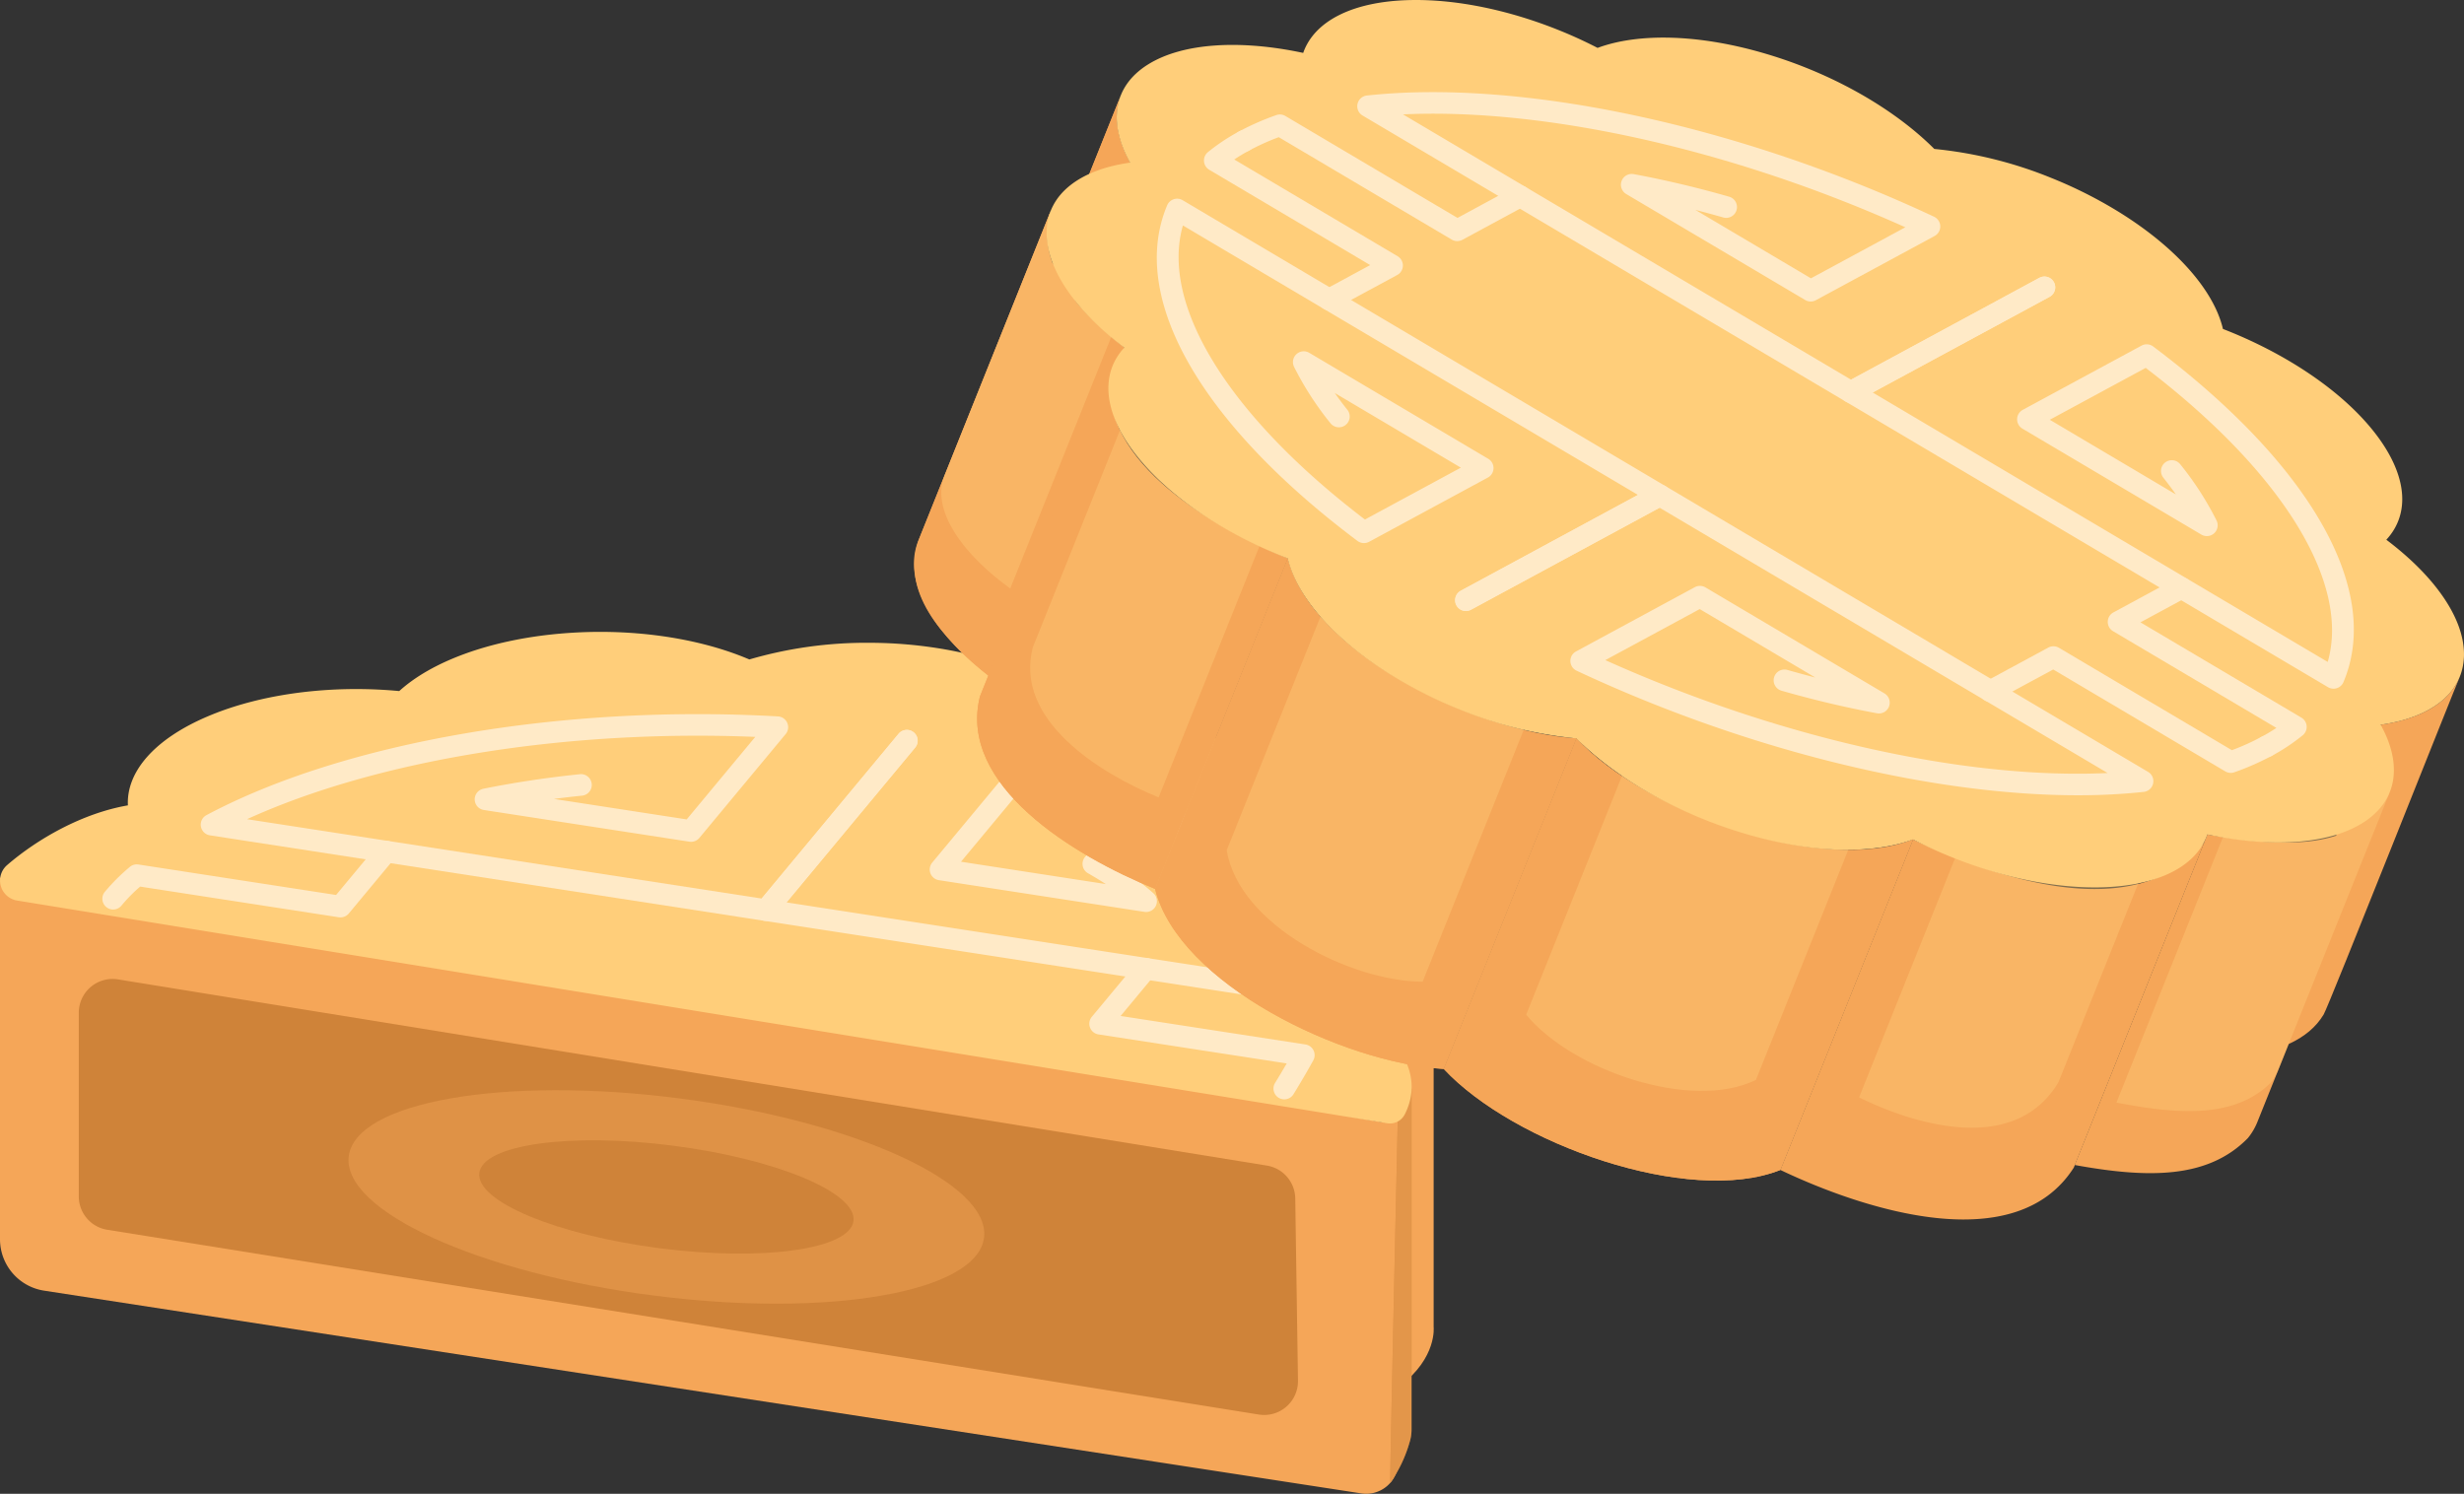   <svg xmlns="http://www.w3.org/2000/svg" viewBox="0 0 459.338 278.507">
   <rect x="0" y="0" width="459.338" height="278.507" fill="#333333" stroke="none"/>
   <g data-name="图层 2">
    <g data-name="图层 1">
     <path d="M267.26,177.594v69.8s.671,5.721-6.242,10.966c0-2.813-4.117-66.776-4.117-66.776Z" style="fill:#f5a658">
     </path>
     <path d="M260.656,272.533V209.751L0,163.631v67.414a9.7,9.7,0,0,0,8.224,9.587l245.551,37.8A5.972,5.972,0,0,0,260.656,272.533Z" style="fill:#f5a658">
     </path>
     <path d="M263.139,202.952v63.567a7.773,7.773,0,0,1-.336,2.276,25.381,25.381,0,0,1-3.648,7.7c0-4.449,1.5-71.627,1.5-71.627Z" style="fill:#cf8339">
     </path>
     <g style="opacity:0.53">
      <path d="M263.139,202.952v63.567a7.773,7.773,0,0,1-.336,2.276,25.381,25.381,0,0,1-3.648,7.7c0-4.449,1.5-71.627,1.5-71.627Z" style="fill:#f5a658">
      </path>
     </g>
     <path d="M1.311,161.3c5.672-4.9,14.027-9.678,22.533-11.147-.3-6.173,4.821-12.356,15.033-16.657,8.009-3.379,17.795-5.031,27.529-5.03,2.69,0,5.377.126,8.02.376,5.96-5.418,16.616-9.5,29.8-10.691,2.579-.232,5.145-.345,7.677-.345,10.407,0,20.217,1.9,27.79,5.143a77.719,77.719,0,0,1,22.2-3.106,82.363,82.363,0,0,1,14.362,1.244c12.612,2.244,21.789,7.135,25.875,12.967.337,0,.672-.006,1.009-.006,12.1,0,24.109,2.532,32.544,7.471,8.659,5.077,11.68,11.591,9.353,17.661,10.915,2.957,19.14,8.24,21.53,14.8s-1.552,12.935-9.663,17.609c5.785,4.717,7.835,10.519,4.973,16.177a3.113,3.113,0,0,1-3.272,1.656L3.191,167.9A3.791,3.791,0,0,1,1.311,161.3Z" style="fill:#ffce7a">
     </path>
     <path d="M63.473,171.04a2.112,2.112,0,0,1-.306-.023L26.126,165.3a29.079,29.079,0,0,0-3.485,3.546,2.012,2.012,0,1,1-3.095-2.573,36.411,36.411,0,0,1,4.625-4.617,2.007,2.007,0,0,1,1.635-.478l36.848,5.682,7.794-9.379a2.013,2.013,0,0,1,3.1,2.573l-8.523,10.256A2.017,2.017,0,0,1,63.473,171.04Z" style="fill:#ffeac7">
     </path>
     <path d="M142.8,171.7a2.115,2.115,0,0,1-.307-.023L39.131,155.739a2.012,2.012,0,0,1-.64-3.765c25.578-13.627,66.394-20.689,106.539-18.406a2.012,2.012,0,0,1,1.434,3.294l-16.089,19.362a2.016,2.016,0,0,1-1.855.7L90.2,151.017a2.013,2.013,0,0,1-.091-3.962c5.792-1.168,11.878-2.084,18.087-2.723a2.013,2.013,0,0,1,.412,4q-2.689.277-5.342.623l24.747,3.816,12.784-15.385c-35.264-1.448-70.558,4.305-94.742,15.344l95.931,14.793,25.527-30.717a2.012,2.012,0,1,1,3.095,2.572l-26.255,31.6A2.011,2.011,0,0,1,142.8,171.7Z" style="fill:#ffeac7">
     </path>
     <path d="M239.413,204.964a2.013,2.013,0,0,1-1.71-3.07c.688-1.115,1.452-2.4,2.167-3.627l-35.094-5.411a2.013,2.013,0,0,1-1.241-3.276l8.522-10.257a2.013,2.013,0,0,1,3.1,2.573l-6.251,7.523,34.461,5.314a2.012,2.012,0,0,1,1.457,2.958c-1.025,1.867-2.476,4.347-3.693,6.318A2.011,2.011,0,0,1,239.413,204.964Z" style="fill:#ffeac7">
     </path>
     <path d="M246.163,187.644a1.994,1.994,0,0,1-.307-.024L142.494,171.68a2.013,2.013,0,0,1-1.241-3.276l26.255-31.594a2.012,2.012,0,1,1,3.095,2.572L146.62,168.243l97.432,15.027c-1.562-15.29-21.07-29.73-51.91-38.241l-12.99,15.633,26.989,4.162q-1.593-1.036-3.34-2.028a2.013,2.013,0,0,1,1.989-3.5,58.084,58.084,0,0,1,10.216,7.23,2.013,2.013,0,0,1-1.655,3.483l-38.325-5.91a2.013,2.013,0,0,1-1.241-3.276l16.089-19.361a2,2,0,0,1,2.069-.657c35.537,9.529,56.559,26.3,56.232,44.861a2.013,2.013,0,0,1-2.012,1.978Z" style="fill:#ffeac7">
     </path>
     <path d="M14.687,223.053V188.821A6.3,6.3,0,0,1,22,182.6l214.16,34.71a6.3,6.3,0,0,1,5.3,6.129l.508,33.97a6.3,6.3,0,0,1-7.3,6.319L19.992,229.278A6.3,6.3,0,0,1,14.687,223.053Z" style="fill:#cf8339">
     </path>
     <g style="opacity:0.42">
      <ellipse cx="124.23" cy="223.162" rx="18.534" ry="59.698" transform="translate(-112.948 317.929) rotate(-82.676)" style="fill:#f5a658">
      </ellipse>
     </g>
     <ellipse cx="124.23" cy="223.162" rx="9.642" ry="35.162" transform="translate(-112.948 317.929) rotate(-82.676)" style="fill:#cf8339">
     </ellipse>
     <g style="isolation:isolate">
      <path d="M210.66,30.322l-24.73,61.62c-2.526-4.559-3.166-8.925-1.7-12.568l24.73-61.62c-1.462,3.642-.821,8.009,1.7,12.568" style="fill:#f5a658">
      </path>
     </g>
     <path d="M184.226,79.374l24.73-61.62c-1.462,3.642-.821,8.009,1.7,12.568l-24.73,61.62C183.4,87.383,182.764,83.017,184.226,79.374Z" style="fill:#f5a658">
     </path>
     <path d="M458.559,126.174c-2.409,5.788-8.979,8.108-14.754,8.948l-24.73,61.62c5.339-.793,11.186-2.735,14.1-7.6C433.958,188,457.916,127.505,458.559,126.174Z" style="fill:#f5a658">
     </path>
     <g style="isolation:isolate">
      <path d="M209.59,64.821l-24.73,61.62c-9.019-6.806-14.681-14.783-14.47-21.751a11,11,0,0,1,.773-3.794l24.73-61.62c-2.929,9.35,3.559,17.436,13.7,25.545" style="fill:#f5a658">
      </path>
     </g>
     <path d="M171.163,100.9l24.73-61.62c-2.929,9.35,3.559,17.436,13.7,25.545l-24.73,61.62C174.721,118.329,168.235,110.249,171.163,100.9Z" style="fill:#f5a658">
     </path>
     <g style="opacity:0.38">
      <path d="M208.17,60.286l-19.838,49.432c-7.868-5.714-12.887-12.3-12.858-17.95a8.276,8.276,0,0,1,.58-3.06l19.839-49.432c-2.305,7.519,3.424,14.215,12.277,21.01" style="fill:#ffce7a">
      </path>
     </g>
     <path d="M445.5,147.7c-6.262,11.062-19.408,10.332-34,7.884l-24.73,61.62c13.657,2.485,24.826,2.618,32.285-5.024a11.582,11.582,0,0,0,1.71-2.86Z" style="fill:#f5a658">
     </path>
     <g style="opacity:0.38">
      <path d="M445.5,147.7c-5.36,9.271-17.093,8.388-30.145,6.015l-20.808,51.849c12.224,2.384,22.182,2.722,28.678-3.621a9.131,9.131,0,0,0,1.466-2.4Z" style="fill:#ffce7a">
      </path>
     </g>
     <g style="isolation:isolate">
      <path d="M240.054,104.11l-24.73,61.62c-15.246-6.2-36.794-19.341-32.643-35.883l24.731-61.621c-4.137,16.564,17.38,29.659,32.642,35.884" style="fill:#f5a658">
      </path>
     </g>
     <path d="M182.682,129.846l24.73-61.62c-4.137,16.564,17.38,29.659,32.642,35.884l-24.73,61.62C200.077,159.52,178.531,146.4,182.682,129.846Z" style="fill:#f5a658">
     </path>
     <g style="opacity:0.38">
      <path d="M236.178,98.367l-20.185,50.3c-11.238-4.578-27-14.571-23.444-28.005l20.186-50.3c-3.548,13.452,12.194,23.409,23.443,28.005" style="fill:#ffce7a">
      </path>
     </g>
     <path d="M410.726,157.289c-12.709,15.32-38.3,6.567-54.1-.779L331.9,218.13c15.359,7.321,43.8,16.685,54.7-.447h0l24.73-61.62A10.664,10.664,0,0,1,410.726,157.289Z" style="fill:#f5a658">
     </path>
     <g style="opacity:0.38">
      <path d="M402.9,153.846c-9.334,12.454-26.318,6.841-36.714,1.871L346.569,204.6c10.1,4.97,28.987,10.926,37.175-2.849h0l19.618-48.883A9.993,9.993,0,0,1,402.9,153.846Z" style="fill:#ffce7a">
      </path>
     </g>
     <g style="isolation:isolate">
      <path d="M293.873,137.675l-24.73,61.62c-18.741-1.1-49.412-15.824-53.819-33.565l24.73-61.62c4.431,17.757,35.055,32.449,53.819,33.565" style="fill:#f5a658">
      </path>
     </g>
     <path d="M293.873,137.675l-24.73,61.62c-18.741-1.1-49.412-15.824-53.819-33.565l24.73-61.62C244.485,121.867,275.109,136.559,293.873,137.675Z" style="fill:#f5a658">
     </path>
     <g style="isolation:isolate">
      <g style="opacity:0.38">
       <path d="M285.587,132.245l-20.381,50.784c-13.212-.012-34.23-10.435-36.52-24.518l20.381-50.784c2.306,14.1,23.293,24.5,36.52,24.518" style="fill:#ffce7a">
       </path>
      </g>
     </g>
     <g style="isolation:isolate">
      <path d="M356.627,156.51,331.9,218.13c-17.018,6.77-49.8-4.9-62.753-18.835l24.73-61.62c12.945,13.929,45.75,25.608,62.754,18.835" style="fill:#f5a658">
      </path>
     </g>
     <path d="M356.627,156.51,331.9,218.13c-17.018,6.77-49.8-4.9-62.753-18.835l24.73-61.62C306.818,151.6,339.623,163.283,356.627,156.51Z" style="fill:#f5a658">
     </path>
     <g style="opacity:0.38">
      <path d="M346.9,152.6l-19.56,48.739c-12.078,5.911-34.378-1.867-42.832-12.166l19.561-48.74c8.445,10.3,30.764,18.08,42.831,12.167" style="fill:#ffce7a">
      </path>
     </g>
     <path d="M336.717,12.645c9.658,3.876,18.055,9.292,23.875,15.123a77.75,77.75,0,0,1,21.76,5.386,82.355,82.355,0,0,1,12.865,6.5C406.086,46.439,412.781,54.4,414.4,61.33c.314.122.625.245.938.37,11.227,4.506,21.431,11.329,27.42,19.055,6.145,7.937,6.523,15.107,2.1,19.873,9.028,6.81,14.693,14.777,14.47,21.751s-6.258,11.427-15.527,12.743c4.037,7.3,3.239,14.123-3.281,18.258s-17.365,4.685-29.021,2.2c-2.021,5.84-9.067,9.675-20.156,9.86-8.687.144-18.376-1.967-27.411-5.593-2.5-1-4.947-2.121-7.309-3.339-7.553,2.818-18.954,2.643-31.63-1.163q-3.713-1.116-7.236-2.533c-9.668-3.881-18.064-9.3-23.888-15.139a77.756,77.756,0,0,1-21.762-5.387,82.491,82.491,0,0,1-12.873-6.507c-10.872-6.771-17.554-14.733-19.184-21.671-.334-.13-.665-.26-1-.393-11.2-4.494-21.372-11.317-27.35-19.029-6.156-7.94-6.524-15.107-2.116-19.867-9.019-6.806-14.68-14.783-14.47-21.751s6.258-11.426,15.54-12.748c-4.047-7.306-3.253-14.118,3.277-18.249s17.369-4.695,29.012-2.206C244.97,4.027,252.025.2,263.1.008c8.691-.152,18.389,1.959,27.422,5.585,2.5,1,4.943,2.12,7.3,3.337,7.548-2.809,18.96-2.63,31.635,1.176Q333.184,11.224,336.717,12.645Z" style="fill:#ffce7a">
     </path>
     <path d="M271.651,44.95a2,2,0,0,1-1.025-.281L238.384,25.575a44.3,44.3,0,0,0-5.5,2.482,2.013,2.013,0,1,1-1.914-3.541,48.963,48.963,0,0,1,6.952-3.055,2,2,0,0,1,1.7.166l32.08,19,10.726-5.8a2.013,2.013,0,0,1,1.916,3.541l-11.729,6.345A2.025,2.025,0,0,1,271.651,44.95Z" style="fill:#ffeac7">
     </path>
     <path d="M345.023,75.111A2,2,0,0,1,344,74.83L254.009,21.538a2.012,2.012,0,0,1,.808-3.732c28.825-3.115,69.328,5.539,105.731,22.6a2.013,2.013,0,0,1,.1,3.593L338.507,55.973a2.014,2.014,0,0,1-1.983-.039L303.158,36.175a2.013,2.013,0,0,1,1.391-3.711c5.809,1.073,11.8,2.489,17.8,4.21a2.012,2.012,0,0,1-1.109,3.869q-2.6-.745-5.19-1.412L337.594,51.89l17.6-9.516C323.005,27.9,288.1,20.087,261.549,21.326l83.519,49.46,35.132-19a2.013,2.013,0,0,1,1.914,3.541L345.98,74.869A2.018,2.018,0,0,1,345.023,75.111Z" style="fill:#ffeac7">
     </path>
     <path d="M422.529,141.174a2.013,2.013,0,0,1-.959-3.783q1.47-.795,2.794-1.679l-30.452-18.033a2.013,2.013,0,0,1,.068-3.5l11.729-6.344a2.013,2.013,0,0,1,1.914,3.541l-8.6,4.653,30,17.767a2.011,2.011,0,0,1,.251,3.287,36.54,36.54,0,0,1-5.79,3.851A2.007,2.007,0,0,1,422.529,141.174Z" style="fill:#ffeac7">
     </path>
     <path d="M435.011,128.4a2,2,0,0,1-1.025-.281L344,74.83a2.012,2.012,0,0,1,.068-3.5L380.2,51.784a2.013,2.013,0,0,1,1.914,3.541L349.106,73.178l84.826,50.234c4.245-14.77-8.481-35.437-33.931-54.823l-17.879,9.67,23.5,13.917q-1.093-1.557-2.345-3.128a2.013,2.013,0,0,1,3.149-2.508,58.045,58.045,0,0,1,6.788,10.515,2.013,2.013,0,0,1-2.833,2.616l-33.367-19.76a2.013,2.013,0,0,1,.069-3.5l22.143-11.976a2.009,2.009,0,0,1,2.165.161c29.431,22.081,42.693,45.474,35.477,62.578a2.013,2.013,0,0,1-1.855,1.23Z" style="fill:#ffeac7">
     </path>
     <path d="M247.788,57.858a2.013,2.013,0,0,1-.959-3.784l8.6-4.652-30-17.769a2.012,2.012,0,0,1-.251-3.287,36.641,36.641,0,0,1,5.789-3.85,2.013,2.013,0,0,1,1.916,3.541c-.981.529-1.914,1.091-2.794,1.678L260.541,47.77a2.013,2.013,0,0,1-.069,3.5l-11.729,6.343A2.008,2.008,0,0,1,247.788,57.858Z" style="fill:#ffeac7">
     </path>
     <path d="M273.3,113.905a2.012,2.012,0,0,1-.959-3.783l33.006-17.851L220.519,42.036C216.274,56.808,229,77.474,254.452,96.86l17.879-9.67-23.5-13.916q1.092,1.556,2.344,3.127a2.012,2.012,0,1,1-3.148,2.507,57.989,57.989,0,0,1-6.789-10.514,2.013,2.013,0,0,1,2.833-2.617l33.366,19.76a2.012,2.012,0,0,1-.068,3.5l-22.143,11.977a2.015,2.015,0,0,1-2.165-.161c-29.43-22.081-42.693-45.475-35.477-62.578a2.014,2.014,0,0,1,2.88-.95l89.989,53.291a2.013,2.013,0,0,1-.069,3.5l-36.133,19.543A2.007,2.007,0,0,1,273.3,113.905Z" style="fill:#ffeac7">
     </path>
     <path d="M415.862,144.1a2,2,0,0,1-1.025-.282l-32.08-19-10.728,5.8a2.013,2.013,0,1,1-1.914-3.541l11.729-6.344a2.017,2.017,0,0,1,1.983.039l32.241,19.094a44.152,44.152,0,0,0,5.5-2.481,2.012,2.012,0,1,1,1.916,3.539,48.993,48.993,0,0,1-6.951,3.056A2,2,0,0,1,415.862,144.1Z" style="fill:#ffeac7">
     </path>
     <path d="M387.358,148.271c-27.407,0-61.965-8.47-93.453-23.227a2.013,2.013,0,0,1-.1-3.593l22.143-11.976a2.01,2.01,0,0,1,1.982.039l33.367,19.76a2.013,2.013,0,0,1-1.391,3.711c-5.81-1.074-11.8-2.49-17.8-4.21a2.013,2.013,0,0,1,1.11-3.87q2.6.745,5.191,1.413l-21.546-12.76-17.6,9.516c32.188,14.479,67.1,22.3,93.642,21.048l-83.519-49.46-35.131,19a2.013,2.013,0,1,1-1.914-3.541l36.133-19.543a2.014,2.014,0,0,1,1.983.039l89.988,53.292a2.013,2.013,0,0,1-.809,3.733A114.434,114.434,0,0,1,387.358,148.271Z" style="fill:#ffeac7">
     </path>
    </g>
   </g>
  </svg>

